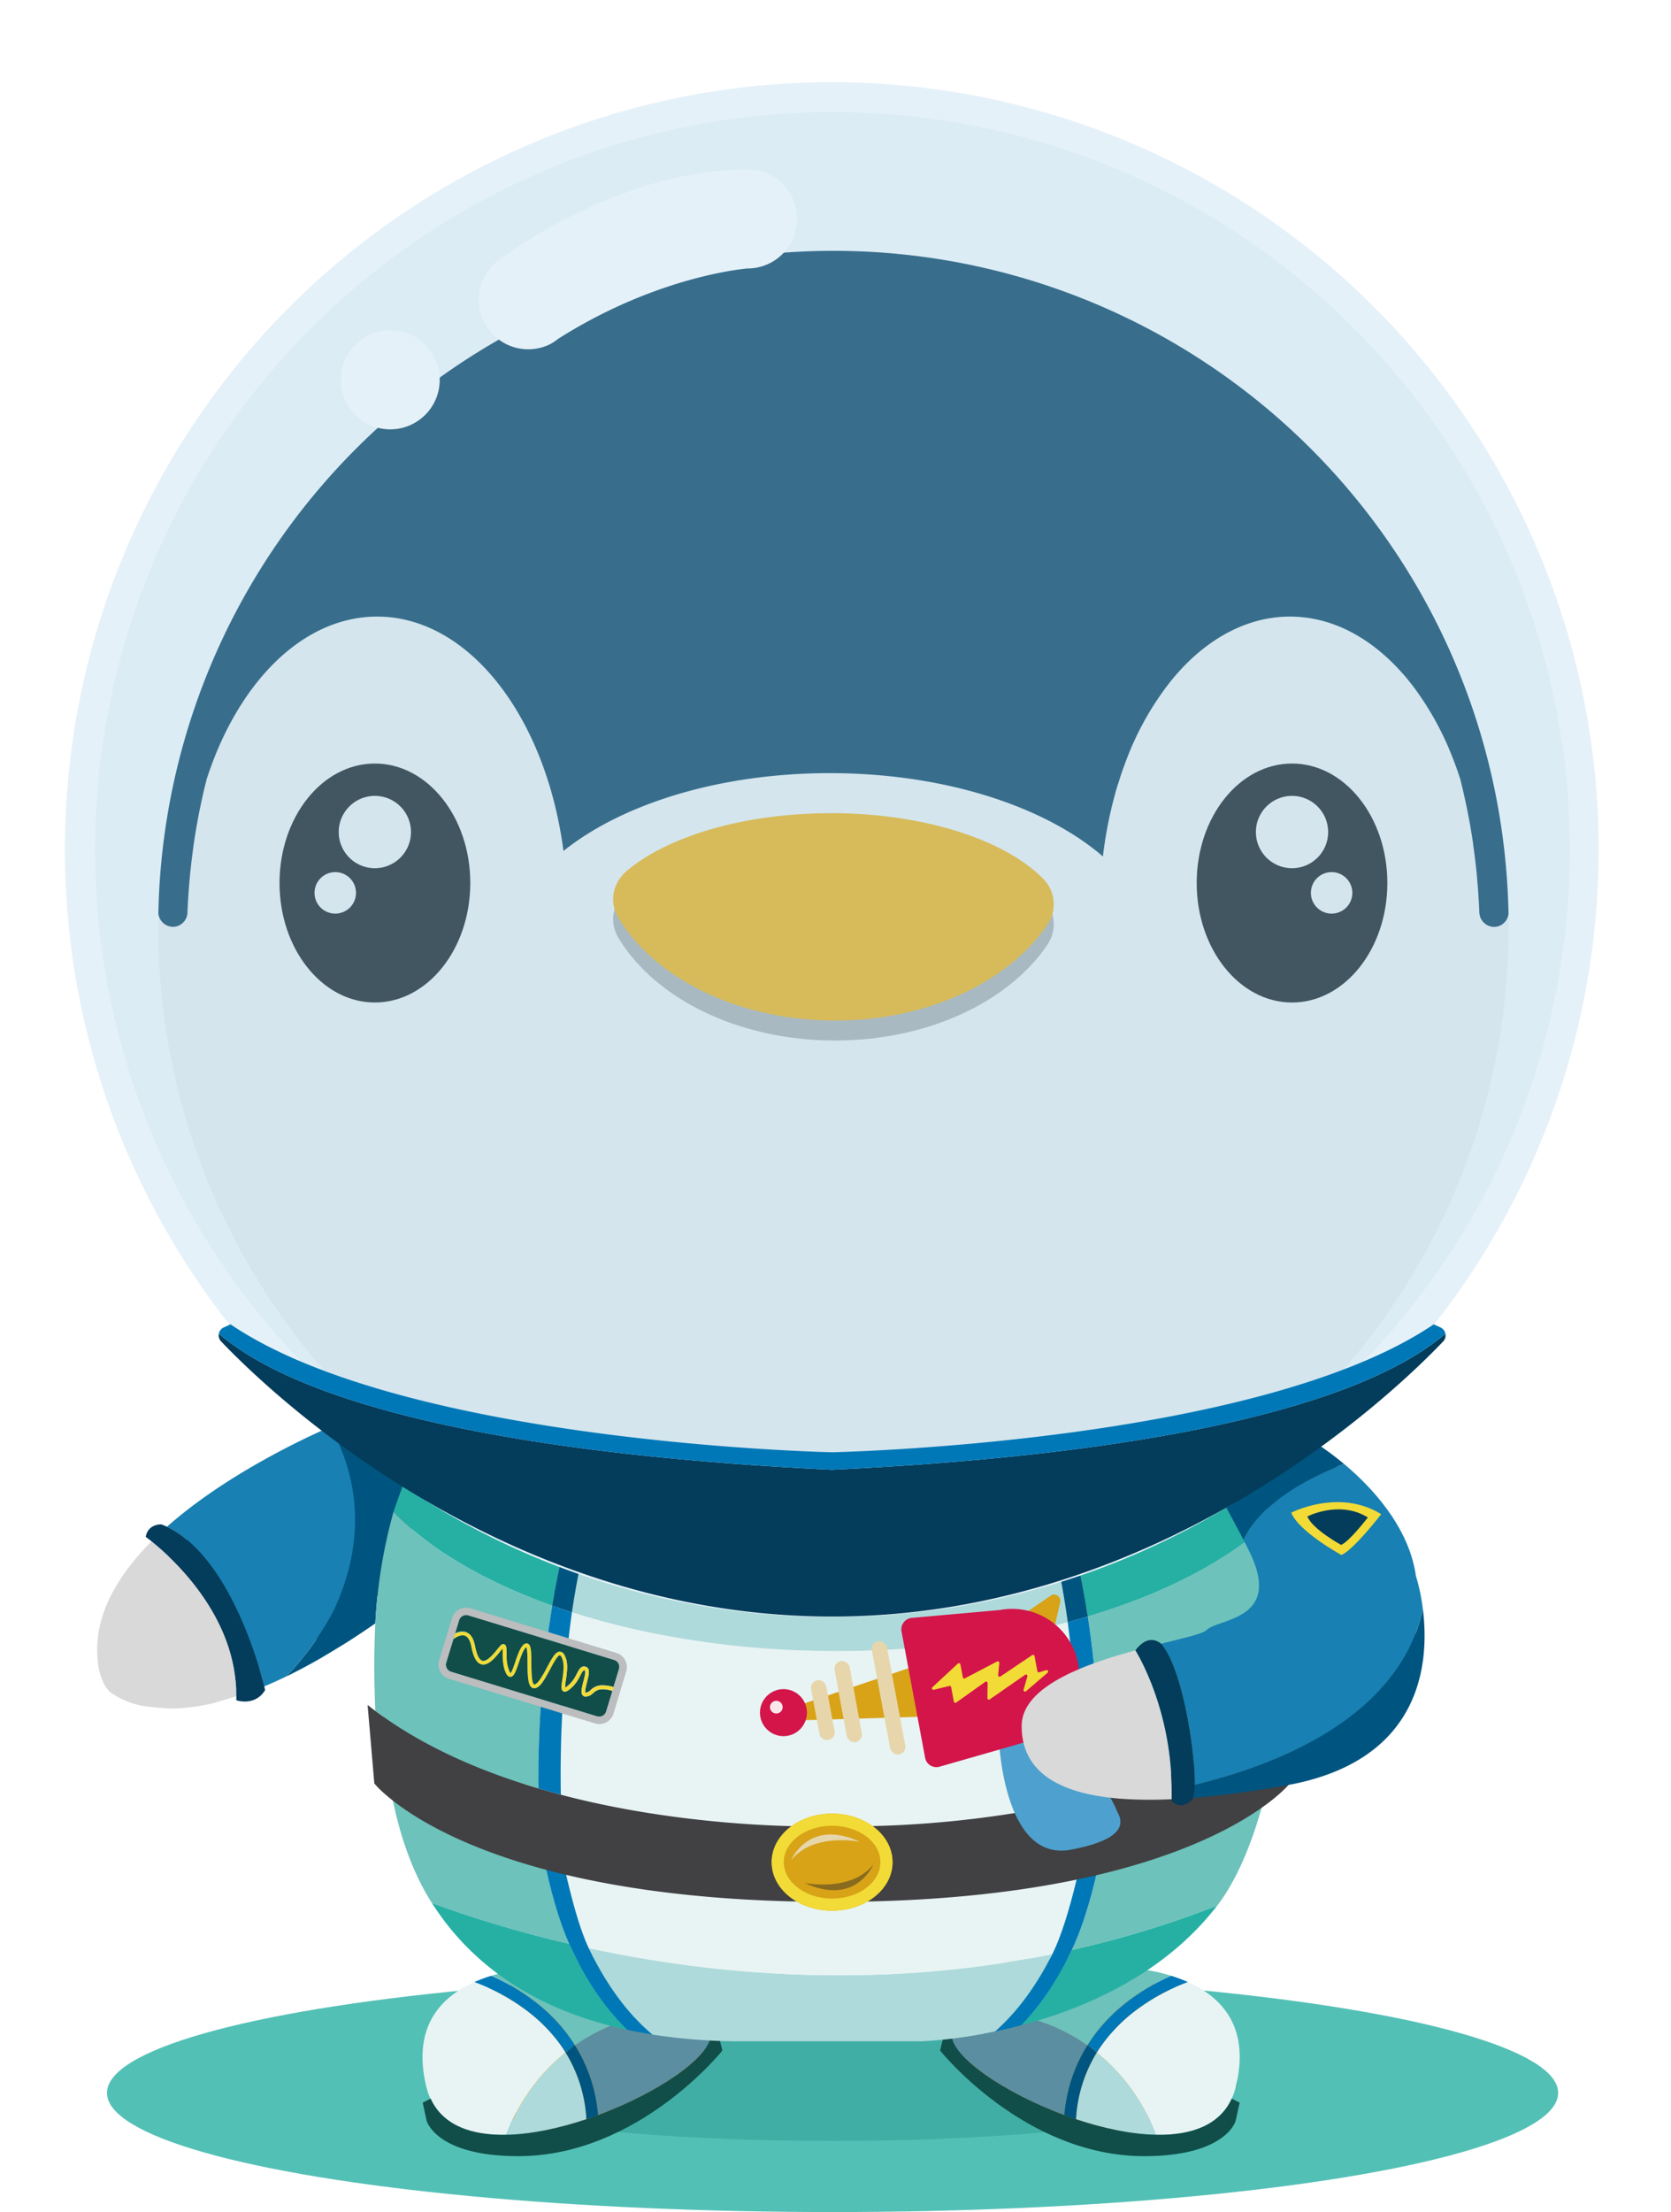 <svg xmlns="http://www.w3.org/2000/svg" viewBox="0 0 696.44 921.27"><g style="isolation:isolate"><g id="Layer_2" data-name="Layer 2"><g id="Layer_1-2" data-name="Layer 1"><g id="pin-store-base"><ellipse cx="347" cy="871.65" rx="302.41" ry="49.62" fill="#29b0a4" opacity="0.8"/><ellipse cx="347" cy="867.22" rx="168.86" ry="24.44" fill="#259389" opacity="0.4" style="mix-blend-mode:multiply"/><rect id="Cuerpo" width="696.44" height="921.2" fill="none"/></g><g id="pin-store-f"><path d="M283.43,868.46a69.49,69.49,0,0,1-25.37,14.91c-24.45,8.35-48.51,3.25-55.11-11.3-10.56.5-18.93-2.57-21.73-9a11.18,11.18,0,0,1-.69-2.12c5.78,4.9,16.78,6,29,3.1-1.32,3.56-1.45,6.93-.17,9.85,4.88,11.15,28.39,11.62,52.51,1.06a95.69,95.69,0,0,0,17.23-9.69c-14.11-9.55-35.7-17.59-60.54-21.55a193.61,193.61,0,0,0-29.44-2.48,64.21,64.21,0,0,1,19.53-12.95c13.24-5.8,26.46-7,35.16-4.07l2-.49,1-.22c.33-.08.67-.14,1-.21,14.73-3.05,28.5-1.23,37.38,4.51a23.82,23.82,0,0,1,4.36,3.54c.21.21.41.42.6.64l0,0c.2.22.39.45.58.67a20.22,20.22,0,0,1,1.29,1.75l.36.54c0,.08.09.16.14.24s.21.36.31.55a4.23,4.23,0,0,1,.22.42,6.19,6.19,0,0,1,.32.63l.06.13c.1.21.2.42.29.64a3.66,3.66,0,0,1,.18.46c.12.27.22.56.32.84s.17.51.24.77.2.7.28,1c0,.07,0,.14,0,.21.07.31.13.62.19.93l0,.12c1.45,8.73-3,18.32-11.6,26.45" fill="#e47b0a"/><path d="M295,848.91c-3,5.46-8.55,11.2-15.85,16.4-14.11-9.55-35.7-17.59-60.54-21.55a193.61,193.61,0,0,0-29.44-2.48,64.21,64.21,0,0,1,19.53-12.95c13.24-5.8,26.46-7,35.16-4.07l2-.49,1-.22c.33-.08.67-.14,1-.21a11.6,11.6,0,0,1,1.09,1.95,12.42,12.42,0,0,1,.77,7.12c13.58-5,26.51-6.54,35.52-4.56a25,25,0,0,1,4.36,3.54c.21.21.41.42.6.64l0,0c.2.22.39.45.58.67a20.22,20.22,0,0,1,1.29,1.75l.36.54a1.49,1.49,0,0,0,.14.24c.11.18.21.36.31.55a4.23,4.23,0,0,1,.22.42,6.19,6.19,0,0,1,.32.63l.06.13c.1.21.2.42.29.64s.12.3.18.46.22.56.32.84.17.51.24.77a20.42,20.42,0,0,1,.48,9.21" fill="#e47b0a"/><path d="M279.13,865.31A95.69,95.69,0,0,1,261.9,875c-24.12,10.56-47.63,10.09-52.51-1.06-1.28-2.92-1.15-6.29.17-9.85-12.25,2.94-23.25,1.8-29-3.1h0c-.05-.21-.09-.42-.12-.64l-.09-.65c0-.16,0-.31,0-.46-.38-5.59,2.92-12,8.87-18a193.61,193.61,0,0,1,29.44,2.48c24.84,4,46.43,12,60.54,21.55" fill="#fbbd2b"/><path d="M411.29,868.46a69.46,69.46,0,0,0,25.38,14.91c24.45,8.35,48.5,3.25,55.11-11.3,10.56.5,18.93-2.57,21.73-9a11.15,11.15,0,0,0,.68-2.12c-5.77,4.9-16.77,6-29,3.1,1.32,3.56,1.45,6.93.17,9.85-4.88,11.15-28.39,11.62-52.51,1.06a95.69,95.69,0,0,1-17.23-9.69c14.12-9.55,35.7-17.59,60.54-21.55a193.85,193.85,0,0,1,29.45-2.48A64.39,64.39,0,0,0,486,828.33c-13.23-5.8-26.46-7-35.16-4.07l-2-.49-1-.22-1-.21c-14.73-3.05-28.5-1.23-37.39,4.51a24.09,24.09,0,0,0-4.35,3.54c-.21.21-.41.42-.61.64l0,0-.57.67a16.77,16.77,0,0,0-1.29,1.75,5.07,5.07,0,0,0-.36.54l-.14.24a6.05,6.05,0,0,0-.32.55c-.08.14-.15.28-.22.42a6.14,6.14,0,0,0-.31.63.54.54,0,0,0-.07.13c-.1.21-.19.42-.28.64s-.13.3-.19.46-.22.56-.31.84-.18.51-.25.77-.19.7-.27,1c0,.07,0,.14-.05.21q-.11.46-.18.93l0,.12c-1.45,8.73,3,18.32,11.59,26.45" fill="#e47b0a"/><path d="M399.74,848.91c3,5.46,8.55,11.2,15.85,16.4,14.12-9.55,35.7-17.59,60.54-21.55a193.85,193.85,0,0,1,29.45-2.48A64.39,64.39,0,0,0,486,828.33c-13.23-5.8-26.46-7-35.16-4.07l-2-.49-1-.22-1-.21a11,11,0,0,0-1.1,1.95,12.5,12.5,0,0,0-.77,7.12c-13.57-5-26.51-6.54-35.52-4.56a24.89,24.89,0,0,0-4.35,3.54c-.21.21-.41.42-.61.64l0,0-.57.67a16.77,16.77,0,0,0-1.29,1.75,5.07,5.07,0,0,0-.36.54l-.14.24a6.05,6.05,0,0,0-.32.55c-.08.14-.15.28-.22.42a6.14,6.14,0,0,0-.31.63.54.54,0,0,0-.07.13c-.1.21-.19.42-.28.64s-.13.3-.19.46-.22.56-.31.84-.18.51-.25.77a20.56,20.56,0,0,0-.48,9.21" fill="#e47b0a"/><path d="M415.59,865.31A95.69,95.69,0,0,0,432.82,875c24.12,10.56,47.63,10.09,52.51-1.06,1.28-2.92,1.15-6.29-.17-9.85,12.26,2.94,23.26,1.8,29-3.1h0c0-.21.09-.42.12-.64s.07-.44.09-.65,0-.31.05-.46c.38-5.59-2.93-12-8.87-18a193.85,193.85,0,0,0-29.45,2.48c-24.84,4-46.42,12-60.54,21.55" fill="#fbbd2b"/><rect id="Cuerpo-2" data-name="Cuerpo" width="696.44" height="921.2" fill="none"/></g><g id="pin-store-b"><path d="M195.9,599.26h0c10.81,15.12-14.31,50.26-55.79,78.15S56.63,715.33,46.7,699.6h0c-9.74-15.44,15.26-50,56.19-77.54s82.39-37.66,93-22.8" fill="#053d5e"/><path d="M511.51,609a19.17,19.17,0,0,0-29-6.1,224.78,224.78,0,0,1-274,5.5c-.36-.27-.73-.52-1.1-.75l-.32-.2-.83-.49-.34-.17c-.33-.18-.67-.34-1-.5l-.14-.06c-.41-.18-.82-.35-1.24-.5l-.08,0c-.39-.14-.78-.26-1.17-.37l-.18,0c-.4-.11-.8-.21-1.2-.29h0a20.31,20.31,0,0,0-2.67-.34,19.16,19.16,0,0,0-18.54,11.05,182.84,182.84,0,0,0-13.52,41.46c-.28,1.37-.53,2.75-.77,4.13,0,.2-.07.4-.11.6-.22,1.26-.42,2.52-.61,3.79l-.15,1q-.26,1.75-.48,3.51c0,.47-.11,1-.17,1.42-.12,1.07-.24,2.15-.35,3.23-.06.6-.11,1.21-.17,1.81-.09,1-.17,1.95-.25,2.93,0,.76-.1,1.52-.14,2.27s-.11,1.71-.15,2.57-.08,1.94-.11,2.92c0,.66-.05,1.33-.07,2,0,1.66,0,3.33,0,5a184.08,184.08,0,0,0,26.94,95.39A123.57,123.57,0,0,0,295,848.65h104.2a123.79,123.79,0,0,0,105.67-59A184.9,184.9,0,0,0,511.51,609Z" fill="#f5f5f5"/><path d="M194.68,597.81a13.79,13.79,0,0,0-1.12-1l0,0a12.61,12.61,0,0,0-1.24-.89l-.35-.23c-.44-.27-.89-.53-1.37-.77a.75.75,0,0,1-.13-.06c-.46-.22-.94-.42-1.43-.6-.15-.07-.31-.12-.47-.18-.5-.18-1-.34-1.53-.49l-.35-.09c-.49-.13-1-.25-1.51-.35l-.64-.12c-.52-.09-1-.17-1.58-.24l-.71-.08c-.48,0-1-.1-1.48-.13l-.85,0-1.48,0h-1.23l-1.34,0-1.1.06-1.27.09-1.87.18-1.11.13-1.37.19-1,.15c-.85.14-1.7.29-2.57.46l-.85.16-1.65.35-.64.14c-1.08.25-2.17.51-3.27.8l-.59.16-1.92.52a2.8,2.8,0,0,1-.31.09c-1.27.37-2.56.77-3.87,1.19l-.41.13-2.12.71-.06,0c-1.42.49-2.86,1-4.31,1.56l-.35.13c-.74.28-1.49.57-2.23.87h0a281.36,281.36,0,0,0,377.37,28.51,184,184,0,0,0-8.84-20,18.84,18.84,0,0,0-4.54-5.74h0c-.41-.35-.84-.68-1.28-1l-.06,0a18.8,18.8,0,0,0-2.73-1.61l-.1,0a19.59,19.59,0,0,0-2.93-1.11l-.11,0c-.5-.14-1-.27-1.5-.37h-.1c-.49-.1-1-.17-1.49-.23h-.08c-.5-.06-1-.09-1.5-.11h-.22a20.12,20.12,0,0,0-3,.17l-.27,0c-.49.08-1,.17-1.46.28l-.13,0c-.45.11-.89.24-1.33.38l-.27.08c-.46.16-.92.33-1.38.52l-.25.12c-.42.18-.83.38-1.23.59l-.19.1c-.44.24-.87.5-1.3.78l-.29.19c-.43.29-.85.6-1.27.93a225.24,225.24,0,0,1-34.81,23q-8.22,4.4-16.84,8.12c-1.44.61-2.88,1.22-4.33,1.81a224.12,224.12,0,0,1-84.61,16.47h0a223.75,223.75,0,0,1-75.67-13.06q-4.17-1.49-8.27-3.14a224.75,224.75,0,0,1-49.52-27.7c-.36-.27-.73-.52-1.1-.75l-.32-.2-.11-.06-.73-.43-.33-.17c-.33-.18-.67-.34-1-.5l-.14-.06c-.41-.18-.82-.35-1.24-.5l-.08,0c-.39-.14-.78-.26-1.17-.37l-.18,0c-.32-.09-.64-.16-1-.23l-.24-.06h0a19.62,19.62,0,0,0-2.14-.29l-.53-.05h0a13.34,13.34,0,0,0-2.22-5.42h0a11.94,11.94,0,0,0-1-1.17Z" fill="#646464" opacity="0.2" style="mix-blend-mode:multiply"/><rect id="Cuerpo-3" data-name="Cuerpo" width="696.44" height="921.2" fill="none"/></g><g id="pin-store-a"><path d="M511.37,592.42s68.47,6,78.29,75c8.35,58.62-75.74,83.48-116,78.33s-72.95-38.85,16.39-58S486.46,617.33,511.37,592.42Z" fill="#053d5e"/><path d="M518.44,630.55a285.44,285.44,0,0,0,28.69-25.23,95.46,95.46,0,0,0-34-12.68h0c-.73-.11-1.24-.17-1.5-.2h-.21c-.4.4-.77.81-1.11,1.22l0,0a14.14,14.14,0,0,0-.9,1.22.21.21,0,0,0,0,.06,14.34,14.34,0,0,0-.73,1.24.43.43,0,0,1,0,.07c-.21.42-.4.85-.57,1.28l0,.06c-.16.44-.31.88-.43,1.32V599c-.12.45-.22.9-.3,1.36v0c-.07.47-.13.94-.16,1.42h0c0,.49,0,1,0,1.47h0C507.12,611.42,512.79,620.87,518.44,630.55Z" fill="#646464" opacity="0.2" style="mix-blend-mode:multiply"/><rect id="Cuerpo-4" data-name="Cuerpo" width="696.44" height="921.2" fill="none"/></g><rect id="Cuerpo-5" data-name="Cuerpo" width="696.44" height="921.2" fill="none"/></g><g id="Layer_2-2" data-name="Layer 2"><g id="ast_p"><path d="M284,822.54c-4.49-3.76-10.65-6.2-19.42-6.71-7.3-.42-16.42.49-27.91,3.07a105.64,105.64,0,0,0-27.09,2.64c-1.6.39-3.22.84-4.83,1.34a88.63,88.63,0,0,1,17.56,10.26,71.49,71.49,0,0,1,16,16.56c.43.63.86,1.28,1.28,1.94.4-.36.8-.72,1.16-1.07-.36.35-.76.71-1.16,1.07,0,.07.09.13.13.21a75.93,75.93,0,0,1,8.21-5,86.56,86.56,0,0,1,26.37-8.76c8.89-1.5,15-1.64,19.13-.87C291.29,831.38,288.46,826.3,284,822.54Z" fill="#6dc2bb"/><path d="M235.7,854.8c-.44.36-.87.73-1.27,1.09.43-.36.84-.72,1.28-1.08Z" fill="#e8f4f4"/><path d="M233.37,851.32a67.12,67.12,0,0,0-14-14.09,85,85,0,0,0-21.65-11.75c-14.45,6.45-26,19.09-20,43.75a27,27,0,0,0,1.68,4.82c5.15,11.25,17.15,15.37,31.6,15.07a79.28,79.28,0,0,1,23.33-33.23c.4-.36.83-.73,1.27-1.09C235,853.62,234.19,852.45,233.37,851.32Z" fill="#e8f4f4"/><path d="M296.05,846c-.31-1.22-.64-2.42-1-3.6-.51-1.8-1.06-3.54-1.67-5.23-4.1-.77-10.24-.63-19.13.87a86.56,86.56,0,0,0-26.37,8.76,75.93,75.93,0,0,0-8.21,5,64.15,64.15,0,0,1,9.6,29.07q2.43-.9,4.8-1.86C278.27,869.24,298.23,854.57,296.05,846Z" fill="#5b8ea1"/><path d="M235.71,854.81c-.44.36-.85.72-1.28,1.08-.25.23-.49.45-.71.68.22-.23.46-.45.71-.68a79.28,79.28,0,0,0-23.33,33.23c10.39-.21,22-2.71,33.31-6.48A59.22,59.22,0,0,0,235.71,854.81Z" fill="#aedadb"/><path d="M298.38,843.29l-3.31-.86c.34,1.18.67,2.38,1,3.6,2.18,8.54-17.78,23.21-42,33q-2.37,1-4.8,1.86c-1.61.6-3.25,1.17-4.88,1.72-11.27,3.77-22.92,6.27-33.31,6.48-14.45.3-26.45-3.82-31.6-15.07-2.12,1.07-3.3,1.69-3.3,1.69l1.62,7.55S181.72,898,216,898c50,0,85.08-44,85.08-44Z" fill="#114e49"/><path d="M238.28,849.7a71.49,71.49,0,0,0-16-16.56,88.63,88.63,0,0,0-17.56-10.26,63.44,63.44,0,0,0-7,2.6,85,85,0,0,1,21.65,11.75,67.12,67.12,0,0,1,14,14.09c.82,1.13,1.6,2.3,2.33,3.48,1.27-1.06,2.65-2.11,3.86-3.16C239.14,851,238.71,850.33,238.28,849.7Z" fill="#0078b7"/><path d="M239.69,851.85c0-.08-.09-.14-.13-.21-1.21,1.05-2.59,2.1-3.86,3.16h0a59.22,59.22,0,0,1,8.7,27.83c1.63-.55,3.27-1.12,4.88-1.72A64.15,64.15,0,0,0,239.69,851.85Z" fill="#005580"/><path d="M408.87,822.54c4.5-3.76,10.65-6.2,19.42-6.71,7.31-.42,16.42.49,27.91,3.07a105.64,105.64,0,0,1,27.09,2.64q2.41.59,4.84,1.34a88.67,88.67,0,0,0-17.57,10.26,71.69,71.69,0,0,0-16,16.56c-.43.63-.86,1.28-1.27,1.94-.41-.36-.81-.72-1.16-1.07.35.35.75.71,1.16,1.07l-.14.21a75.93,75.93,0,0,0-8.21-5,86.56,86.56,0,0,0-26.37-8.76c-8.88-1.5-15-1.64-19.13-.87C401.57,831.38,404.39,826.3,408.87,822.54Z" fill="#6dc2bb"/><path d="M457.15,854.8c.44.36.87.73,1.27,1.09-.43-.36-.84-.72-1.28-1.08Z" fill="#e8f4f4"/><path d="M459.49,851.32a67.12,67.12,0,0,1,13.95-14.09,84.77,84.77,0,0,1,21.64-11.75c14.46,6.45,26,19.09,19.95,43.75a27,27,0,0,1-1.68,4.82c-5.14,11.25-17.15,15.37-31.6,15.07a79.18,79.18,0,0,0-23.33-33.23c-.4-.36-.83-.73-1.27-1.09C457.88,853.62,458.66,852.45,459.49,851.32Z" fill="#e8f4f4"/><path d="M396.8,846c.32-1.22.64-2.42,1-3.6.52-1.8,1.06-3.54,1.67-5.23,4.1-.77,10.25-.63,19.13.87A86.56,86.56,0,0,1,445,846.83a75.93,75.93,0,0,1,8.21,5,64.15,64.15,0,0,0-9.6,29.07q-2.42-.9-4.8-1.86C414.58,869.24,394.62,854.57,396.8,846Z" fill="#5b8ea1"/><path d="M457.14,854.81c.44.36.85.72,1.28,1.08.25.23.49.45.72.68-.23-.23-.47-.45-.72-.68a79.18,79.18,0,0,1,23.33,33.23c-10.39-.21-22-2.71-33.3-6.48A59.21,59.21,0,0,1,457.14,854.81Z" fill="#aedadb"/><path d="M394.47,843.29l3.31-.86c-.34,1.18-.66,2.38-1,3.6-2.18,8.54,17.78,23.21,42,33q2.39,1,4.8,1.86t4.89,1.72c11.26,3.77,22.91,6.27,33.3,6.48,14.45.3,26.46-3.82,31.6-15.07,2.13,1.07,3.3,1.69,3.3,1.69L515,883.29S511.14,898,476.89,898c-50,0-85.09-44-85.09-44Z" fill="#114e49"/><path d="M454.57,849.7a71.69,71.69,0,0,1,16-16.56,88.67,88.67,0,0,1,17.57-10.26,63.28,63.28,0,0,1,6.95,2.6,84.77,84.77,0,0,0-21.64,11.75,67.12,67.12,0,0,0-13.95,14.09c-.83,1.13-1.61,2.3-2.34,3.48-1.27-1.06-2.65-2.11-3.85-3.16C453.71,851,454.14,850.33,454.57,849.7Z" fill="#0078b7"/><path d="M453.16,851.85l.14-.21c1.2,1.05,2.58,2.1,3.85,3.16h0a59.21,59.21,0,0,0-8.69,27.83q-2.46-.82-4.89-1.72A64.15,64.15,0,0,1,453.16,851.85Z" fill="#005580"/><path d="M438.56,813.87c-74.15,15.11-142.47,8.41-193.19-2.51,8.88,18.62,19,29.7,26.52,36a241.3,241.3,0,0,0,37.83,2.8h74.5A190.29,190.29,0,0,0,414.79,846C421.78,839.88,430.58,829.8,438.56,813.87Z" fill="#aedadb"/><path d="M438.56,813.87c7.17-14.31,13.69-44.34,17.64-69.53-58.1,18.78-142.59,33.37-226.78,2.87,3.75,22.35,9.54,50.71,16,64.15C296.09,822.28,364.41,829,438.56,813.87Z" fill="#e8f4f4"/><path d="M237.27,809.55a488.29,488.29,0,0,1-57.26-17c14.21,22.37,38.85,43.68,81.56,52.85C251.09,835.44,243.2,822.65,237.27,809.55Z" fill="#26b0a4"/><path d="M221.56,744.23a294.11,294.11,0,0,1-61.61-33s-1.51,47.4,20.06,81.36a488.29,488.29,0,0,0,57.26,17C228,789.13,223.57,756.91,221.56,744.23Z" fill="#6dc2bb"/><path d="M425.55,843.49c26.38-6.94,59.65-21.1,81.78-49.89a415.8,415.8,0,0,1-60.65,18.53C441.29,823.49,434.39,834.49,425.55,843.49Z" fill="#26b0a4"/><path d="M464,741.76c-1.88,12.75-6.58,47.79-17.29,70.37a415.8,415.8,0,0,0,60.65-18.53c13.45-17.5,23.78-51.41,24.95-81.38C532.28,712.22,505.21,727.62,464,741.76Z" fill="#6dc2bb"/><path d="M245.37,811.36c-6.41-13.44-12.2-41.8-16-64.15q-3.93-1.43-7.86-3c2,12.68,6.48,44.9,15.71,65.32,5.93,13.1,13.82,25.89,24.3,35.89q5,1.06,10.32,1.91C264.34,841.06,254.25,830,245.37,811.36Z" fill="#0078b7"/><path d="M464,741.76c-2.53.86-5.13,1.73-7.77,2.58-3.95,25.19-10.47,55.22-17.64,69.53-8,15.93-16.78,26-23.77,32.17,3.41-.72,7-1.56,10.76-2.55,8.84-9,15.74-20,21.13-31.36C457.39,789.55,462.09,754.51,464,741.76Z" fill="#0078b7"/><rect id="Pies2" y="707.05" width="696.44" height="214.16" fill="none"/></g><g id="ast_b"><path d="M143.62,684.6q-4.68,2.89-9.71,5.86Q138.62,687.76,143.62,684.6Z" fill="#2a8b3a"/><path d="M179.27,592.4h16c-6.72-3.12-17.32-4.37-33.09-2.89-5.95.55-12.64,1.5-20.14,2.89,0,0-1.64.65-4.48,1.89,6.73,11.35,18.88,39.68,1.45,76.64a122.68,122.68,0,0,1-19.68,27.28c4.61-2.23,9.46-4.8,14.57-7.75q5-3,9.71-5.86,6.18-3.89,12.82-8.49A214,214,0,0,1,164,629.63,323.88,323.88,0,0,1,179.27,592.4Z" fill="#005580"/><path d="M348.72,687.64c34.81,0,67.59-4.35,96.3-12-4-29.1-11.53-59.81-25.62-83.23h-156c-13.42,22.31-20.93,51.26-25,79.11C270.23,681.71,308.08,687.64,348.72,687.64Z" fill="#aedadb"/><path d="M164,629.63a126.12,126.12,0,0,0,21.73,17.66c12.55,8.22,27.54,15.45,44.41,21.45,5.94-35.56,15.45-60.41,23.44-76.34H179.27A323.88,323.88,0,0,0,164,629.63Z" fill="#26b0a4"/><path d="M530.52,632.51c-9-24.38-20.41-40.11-20.41-40.11h-80.9c8.33,16.6,18.31,42.88,24.18,80.86C486.05,663.54,512.86,649.41,530.52,632.51Z" fill="#26b0a4"/><path d="M159.93,746.9l.88.59c-.33-.28-.64-.55-.92-.81C159.9,746.75,159.92,746.83,159.93,746.9Z" fill="#e8f4f4"/><path d="M458.39,747.85c27.72-7.15,56-18.23,78.92-35.39a236.22,236.22,0,0,0-6.79-80c-17.66,16.9-44.47,31-77.13,40.75A460.63,460.63,0,0,1,458.39,747.85Z" fill="#6dc2bb"/><path d="M230.15,668.74c-16.87-6-31.86-13.23-44.41-21.45A126.12,126.12,0,0,1,164,629.63a214,214,0,0,0-7.57,46.48c-.54,10.27-.58,23.52,0,36.43,19.9,14.88,43.87,25.19,68,32.32A450.72,450.72,0,0,1,230.15,668.74Z" fill="#6dc2bb"/><path d="M445,675.63c-28.71,7.66-61.49,12-96.3,12-40.64,0-78.49-5.93-110.35-16.13a487.33,487.33,0,0,0-4.63,76c57.56,15.13,113.07,13.15,113.07,13.15A443.92,443.92,0,0,0,449,750.13,495.86,495.86,0,0,0,445,675.63Z" fill="#e8f4f4"/><path d="M238.37,671.51c4.11-27.85,11.62-56.8,25-79.11h-9.82c-8,15.93-17.5,40.78-23.44,76.34C232.84,669.69,235.59,670.62,238.37,671.51Z" fill="#005580"/><path d="M238.37,671.51c-2.78-.89-5.53-1.82-8.22-2.77a450.72,450.72,0,0,0-5.75,76.12c3.11.92,6.23,1.79,9.34,2.6A487.33,487.33,0,0,1,238.37,671.51Z" fill="#0078b7"/><path d="M453.39,673.26c-5.87-38-15.85-64.26-24.18-80.86H419.4c14.09,23.42,21.65,54.13,25.62,83.23C447.85,674.88,450.64,674.08,453.39,673.26Z" fill="#005580"/><path d="M453.39,673.26c-2.75.82-5.54,1.62-8.37,2.37a495.86,495.86,0,0,1,4,74.5c3.11-.71,6.24-1.47,9.37-2.28A460.63,460.63,0,0,0,453.39,673.26Z" fill="#0078b7"/><path d="M63.2,641.91c-14,14.05-23.86,30.41-22.58,48.17,0,0,.1,9.51,5.16,14.57a35,35,0,0,0,13.79,5.86s10,1.32,14,1a84.35,84.35,0,0,0,15.69-2.25l9.28-2.83C98.86,673,71.65,648.66,63.2,641.91Z" fill="#d9d9d9"/><path d="M137.57,594.29c-11.68,5.1-43.84,20.22-68,41.58,26,12.58,38.34,57.8,40.51,66.49,3-1.23,6-2.6,9.22-4.15A122.68,122.68,0,0,0,139,670.93C156.45,634,144.3,605.64,137.57,594.29Z" fill="#1880b2"/><path d="M537.31,712.46c-22.91,17.16-51.2,28.24-78.92,35.39-3.13.81-6.26,1.57-9.37,2.28a443.92,443.92,0,0,1-102.21,10.48s-55.51,2-113.07-13.15c-3.11-.81-6.23-1.68-9.34-2.6-24.12-7.13-48.09-17.44-68-32.32-1.08-.81-2.14-1.63-3.19-2.46l2.8,32.68a35.67,35.67,0,0,0,3.87,3.92c.28.26.59.53.92.81,14.21,12.34,63.13,44.61,186,44.61,151.91,0,190.79-49.34,190.79-49.34l2.8-32.68C539.38,710.89,538.35,711.68,537.31,712.46Z" fill="#414042"/><path d="M69.61,635.87c-.79-.38-1.58-.73-2.39-1,0,0-5.51-.32-6.5,5.2,0,0,.92.65,2.48,1.89,8.45,6.75,35.66,31.08,35.3,64.55,0,.53,0,1.07,0,1.61,0,0,7.75,2.75,12-4.25,0,0-.12-.52-.35-1.46C108,693.67,95.58,648.45,69.61,635.87Z" fill="#043c5b"/><ellipse cx="346.8" cy="775.55" rx="25.19" ry="20.23" fill="#d8a317"/><ellipse cx="346.8" cy="775.55" rx="20.14" ry="15.17" fill="none"/><path d="M346.8,755.32c-13.91,0-25.19,9-25.19,20.23s11.28,20.22,25.19,20.22,25.2-9,25.2-20.22S360.72,755.32,346.8,755.32Zm0,35.4c-11.1,0-20.13-6.81-20.13-15.17s9-15.17,20.13-15.17,20.14,6.8,20.14,15.17S357.91,790.72,346.8,790.72Z" fill="#f2db36"/><path d="M335.34,784.21s19.32,4,28.62-7.67C364,776.54,356.76,794.13,335.34,784.21Z" fill="#886b1f"/><path d="M358.36,767.06s-19.32-4-28.62,7.67C329.74,774.73,336.94,757.14,358.36,767.06Z" fill="#e7d6ab"/><path d="M194.19,679.72c1.91.63,3.18,2.58,3.8,5.78,0,.14.06.27.08.4.9,4.34,2.12,5.55,3,5.75,1.47.37,3.41-1.53,5-3.32.44-.52.85-1,1.21-1.47.48-.59.89-1.1,1.24-1.46s.88-.92,1.63-.63c.9.35.92,1.54,1,3.71,0,.44,0,.91,0,1.4a15.32,15.32,0,0,0,1.27,6.36,2.22,2.22,0,0,0,.37.54c.57-.45,1.44-3,2-4.74.11-.32.21-.63.32-.94,1-2.89,2.07-5.68,3.62-6.5a1.38,1.38,0,0,1,1.4,0c1.21.72,1.28,3.26,1.33,8V693c0,3.22.11,7.74,1.1,8.5a.34.34,0,0,0,.31,0c1.48-.39,3.32-3.76,4.85-6.63l.21-.41c2.19-4.13,3.62-6.67,5.42-6.67a2.42,2.42,0,0,1,2,1.58c1.24,2.31,1.13,5.37.8,8.09-.09.82-.21,1.6-.32,2.32a16.39,16.39,0,0,0-.32,3.09,5.25,5.25,0,0,0,.81-.53,12.89,12.89,0,0,0,3.31-3.82c.34-.58.63-1.14.89-1.66.87-1.69,1.69-3.29,3.62-2.7s1.33,3.12.62,5.93c0,.18-.09.36-.14.55-.35,1.37-1,3.92-.62,4.33h.14a3.5,3.5,0,0,0,2-1.09,6.72,6.72,0,0,1,4.57-2,16.45,16.45,0,0,1,5,.73l2.29-7.51a3.09,3.09,0,0,0-2.05-3.85l-60.82-18.57a3.08,3.08,0,0,0-3.85,2.05l-1.69,5.54a6.08,6.08,0,0,1,4.45-.69Z" fill="#114e49"/><path d="M247.2,705.14a4.8,4.8,0,0,1-2.92,1.46,1.65,1.65,0,0,1-1.44-.55c-.88-1-.33-3.21.31-5.72,0-.17.1-.38.16-.61.36-1.45.9-3.86.41-4s-.85.09-1.79,1.93c-.22.44-.47.92-.75,1.42a14.79,14.79,0,0,1-3.88,4.58c-.83.64-1.79,1.23-2.6.76-1-.59-.77-2.17-.37-4.77.12-.79.25-1.65.35-2.55.28-2.42.33-5-.66-6.91-.3-.56-.55-.75-.69-.76-1,0-2.82,3.53-4.05,5.85l-.08.15c-1.94,3.66-3.78,7.09-6,7.66a1.91,1.91,0,0,1-1.06,0,1.79,1.79,0,0,1-.58-.3c-1.52-1.16-1.66-4.76-1.71-10.12v-.08c0-2.34,0-5.76-.51-6.56-1,.68-2,3.2-2.81,5.55-.12.33-.23.66-.34,1-1.27,3.74-2,5.7-3.39,5.82-1.05.08-1.64-1-1.83-1.39-1.22-2.29-1.41-5.21-1.47-7.57,0-.31,0-.61,0-.89,0-.64,0-1.38-.08-1.89-.28.31-.62.74-1,1.21q-.37.48-.81,1c-1.9,2.28-4.45,4.95-6.94,4.33-2-.48-3.35-2.9-4.21-7.36,0-.14-.06-.27-.09-.41-.52-2.36-1.41-3.77-2.67-4.19-1.55-.51-3.52.52-4.74,1.39l-3,9.81a3.08,3.08,0,0,0,2,3.85l60.83,18.58a3.09,3.09,0,0,0,3.85-2.05l2.62-8.57C250,702.72,248.53,704,247.2,705.14Z" fill="#114e49"/><path d="M193.71,681.19c1.26.42,2.15,1.83,2.67,4.19,0,.14.07.27.09.41.86,4.46,2.25,6.88,4.21,7.36,2.49.62,5-2,6.94-4.33q.44-.51.81-1c.39-.47.73-.9,1-1.21.05.51.07,1.25.08,1.89,0,.28,0,.58,0,.89.06,2.36.25,5.28,1.47,7.57.19.36.78,1.47,1.83,1.39,1.39-.12,2.12-2.08,3.39-5.82.11-.33.22-.66.34-1,.81-2.35,1.77-4.87,2.81-5.55.46.8.49,4.22.51,6.56v.08c.05,5.36.19,9,1.71,10.12a1.79,1.79,0,0,0,.58.3,1.91,1.91,0,0,0,1.06,0c2.18-.57,4-4,6-7.66l.08-.15c1.23-2.32,3.09-5.84,4.05-5.85.14,0,.39.2.69.76,1,1.87.94,4.49.66,6.91-.1.9-.23,1.76-.35,2.55-.4,2.6-.64,4.18.37,4.77.81.47,1.77-.12,2.6-.76a14.79,14.79,0,0,0,3.88-4.58c.28-.5.53-1,.75-1.42.94-1.84,1.19-2.11,1.79-1.93s-.05,2.56-.41,4c-.06.23-.11.44-.16.61-.64,2.51-1.19,4.67-.31,5.72a1.65,1.65,0,0,0,1.44.55,4.8,4.8,0,0,0,2.92-1.46c1.33-1.14,2.82-2.42,8.12-.94l.45-1.48a16.45,16.45,0,0,0-5-.73,6.72,6.72,0,0,0-4.57,2,3.5,3.5,0,0,1-2,1.09H244c-.38-.41.27-3,.62-4.33,0-.19.09-.37.14-.55.71-2.81,1.24-5.37-.62-5.93s-2.75,1-3.62,2.7c-.26.52-.55,1.08-.89,1.66a12.89,12.89,0,0,1-3.31,3.82,5.25,5.25,0,0,1-.81.53,16.39,16.39,0,0,1,.32-3.09c.11-.72.23-1.5.32-2.32.33-2.72.44-5.78-.8-8.09a2.42,2.42,0,0,0-2-1.58c-1.8,0-3.23,2.54-5.42,6.67l-.21.41c-1.53,2.87-3.37,6.24-4.85,6.63a.34.34,0,0,1-.31,0c-1-.76-1.07-5.28-1.1-8.5v-.41c-.05-4.79-.12-7.33-1.33-8a1.38,1.38,0,0,0-1.4,0c-1.55.82-2.62,3.61-3.62,6.5-.11.31-.21.62-.32.94-.59,1.72-1.46,4.29-2,4.74a2.22,2.22,0,0,1-.37-.54,15.32,15.32,0,0,1-1.27-6.36c0-.49,0-1,0-1.4,0-2.17-.06-3.36-1-3.71-.75-.29-1.41.4-1.63.63s-.76.87-1.24,1.46c-.36.44-.77.95-1.21,1.47-1.55,1.79-3.49,3.69-5,3.32-.87-.2-2.09-1.41-3-5.75,0-.13,0-.26-.08-.4-.62-3.2-1.89-5.15-3.8-5.78l-.09,0a6.08,6.08,0,0,0-4.45.69l-.68,2.2C190.19,681.71,192.16,680.68,193.71,681.19Z" fill="#f2db36"/><path d="M256.92,688.41l-60.83-18.58a6.18,6.18,0,0,0-7.71,4.1L183,691.49a6.17,6.17,0,0,0,4.1,7.7L248,717.77a6.16,6.16,0,0,0,7.7-4.1L261,696.11A6.18,6.18,0,0,0,256.92,688.41Zm-8.07,26.41L188,696.24a3.08,3.08,0,0,1-2-3.85l3-9.81.68-2.2,1.69-5.54a3.08,3.08,0,0,1,3.85-2.05L256,691.36a3.09,3.09,0,0,1,2.05,3.85l-2.29,7.51-.45,1.48-2.62,8.57A3.09,3.09,0,0,1,248.85,714.82Z" fill="#bbbdbf"/><rect id="Cuerpo2" y="528.03" width="696.44" height="393.17" fill="none"/></g><g id="ast_i"><polygon points="327.56 716.65 385.98 714.92 382.01 693.63 326.78 712.27 327.56 716.65" fill="#d8a317"/><path d="M416.16,722.2s1.29,53.54,30.09,48.17,19.3-15,18.93-16.93-22.38-40.91-28.26-45S416.16,722.2,416.16,722.2Z" fill="#4ea1ce"/><path d="M428.86,675.37l7,3.63a2.59,2.59,0,0,0,3.71-1.71l2.31-10a2.59,2.59,0,0,0-4-2.72l-9.31,6.37A2.59,2.59,0,0,0,428.86,675.37Z" fill="#d8a317"/><path d="M427,725.64,391.57,735.8a4.77,4.77,0,0,1-6-3.72l-9.83-52.62a4.79,4.79,0,0,1,4.28-5.64l36.67-3.28a28,28,0,0,1,32.69,22.4h0A28,28,0,0,1,427,725.64Z" fill="#d3154a"/><path d="M389.19,703.76l6.47-1.59a.64.64,0,0,1,.77.5l1.11,6a.63.63,0,0,0,1,.39l12.09-8.6a.63.63,0,0,1,1,.52l-.11,6.23a.63.63,0,0,0,1,.53l14.65-10.17a.63.63,0,0,1,1,.7l-1.56,5.45a.63.63,0,0,0,1,.65l9-7.71a.64.64,0,0,0-.6-1.09l-2.85.91a.64.64,0,0,1-.81-.49l-1.17-6.25a.63.63,0,0,0-1-.41L417,698.18a.63.63,0,0,1-1-.59l.5-5a.63.63,0,0,0-.92-.62l-13.39,7a.63.63,0,0,1-.91-.44l-1-5.35a.63.63,0,0,0-1.05-.34l-10.59,9.83A.63.63,0,0,0,389.19,703.76Z" fill="#f2db36"/><circle cx="326.53" cy="713.28" r="9.79" fill="#d3154a"/><rect x="339.76" y="699.59" width="6.42" height="25.26" rx="3.1" transform="translate(-124.85 75.02) rotate(-10.57)" fill="#e7d6ab"/><rect x="353.85" y="692.34" width="6.42" height="34.49" rx="3.21" transform="matrix(0.98, -0.18, 0.18, 0.98, -124.13, 77.56)" fill="#e7d6ab"/><rect x="367.16" y="683.12" width="6.42" height="47.96" rx="3.21" transform="translate(-123.45 79.96) rotate(-10.57)" fill="#e7d6ab"/><circle cx="323.55" cy="710.99" r="2.65" fill="#f9e7ec"/><rect id="Item" x="249.65" y="623.07" width="386.54" height="179.71" fill="none"/></g><g id="ast_a"><path d="M560.14,609.7c-21.81-18.25-48.58-28.05-55.83-20.81-11.47,11.48.79,26.76,13.95,52.43C525.77,625.62,545.59,615.36,560.14,609.7Z" fill="#005580"/><path d="M593,670c-4.2,20.87-22.51,55.63-95.12,73.39a18.9,18.9,0,0,1-.66,5.39c11.41-.91,24.32-2.63,38.85-5.21C593.19,733.4,595.82,691.93,593,670Z" fill="#005580"/><path d="M484.26,684.9c8.64,10.57,13.89,44.31,13.6,58.49C570.47,725.63,588.78,690.87,593,670a80.23,80.23,0,0,0-2.91-13.77c-2.43-17.63-15-34.05-29.93-46.53-14.55,5.66-34.37,15.92-41.88,31.62.81,1.6,1.64,3.23,2.46,4.91,14,28.67-12.94,27.73-17.89,32.67-1.48,1.49-9.06,3.23-18.91,5.68A4.58,4.58,0,0,1,484.26,684.9Z" fill="#1880b2"/><path d="M473.22,687.34c-21.75,5.92-47.41,15.23-47.41,31.51,0,17.33,12.75,28.27,42.22,30.35a178,178,0,0,0,20.29.13c0-1.27,0-2.53,0-3.78C488.18,710.78,473.22,687.35,473.22,687.34Z" fill="#d9d9d9"/><path d="M484.26,684.9a4.58,4.58,0,0,0-.34-.32c-1.23-1.06-5.62-4-10.7,2.76h0s15,23.44,15.14,58.21c0,1.25,0,2.51,0,3.78,0,.27,0,.53,0,.8,0,0,3.68,4.2,8.45-.57a2.17,2.17,0,0,0,.45-.78,18.9,18.9,0,0,0,.66-5.39C498.15,729.21,492.9,695.47,484.26,684.9Z" fill="#043c5b"/><path d="M538.17,630s19.83-10.29,37.49.62c0,0-11.6,15-16.6,17C559.06,647.61,541.26,637.91,538.17,630Z" fill="#f2db36"/><path d="M544.88,631.57s13.34-6.92,25.22.42c0,0-7.8,10.12-11.16,11.43C558.94,643.42,547,636.9,544.88,631.57Z" fill="#043c5b"/><rect id="Cuerpo-6" data-name="Cuerpo" width="696.44" height="921.2" fill="none"/></g><g id="pin-store-h"><path d="M628.72,380.67A6.11,6.11,0,0,1,622,386a6.27,6.27,0,0,1-5.45-5.86.11.11,0,0,1,0-.08c-.1-2.43-.22-4.85-.39-7.27s-.34-4.72-.56-7.07c0-.12,0-.23,0-.35-.31-3.34-.68-6.67-1.12-10,0-.15,0-.3-.07-.45-.13-1-.27-2.06-.42-3.09,0-.12,0-.23,0-.35q-.48-3.36-1.07-6.67c-.11-.67-.23-1.34-.35-2s-.22-1.21-.33-1.81c-.14-.75-.29-1.5-.44-2.26-.05-.32-.12-.65-.19-1-.19-1-.39-1.94-.59-2.9l-.12-.56c-.23-1-.45-2.08-.69-3.1s-.51-2.25-.78-3.38-.54-2.23-.82-3.35q-1.51-4.69-3.29-9.16a124.24,124.24,0,0,0-15.64-28.51c-.68-.91-1.37-1.81-2.07-2.68-1-1.31-2.11-2.59-3.21-3.81-13.11-14.78-29.27-23.49-46.77-23.49s-33.91,8.84-47.07,23.81c-.9,1-1.8,2.09-2.67,3.18a122.72,122.72,0,0,0-18.67,33.33c-.58,1.51-1.13,3-1.66,4.58s-1,3.11-1.53,4.69-1,3.18-1.4,4.8c-.23.81-.44,1.62-.65,2.44-.43,1.64-.83,3.29-1.2,5s-.74,3.35-1.07,5.06-.64,3.42-.92,5.15c-.42,2.6-.8,5.23-1.11,7.89l-1.13-1C434.22,335.42,392.85,322,345.84,322c-46,0-86.55,12.82-111,32.42-7.29-55.69-39.29-97.62-77.67-97.62-31.08,0-58,27.52-71,67.57-.33,1.33-.66,2.66-1,4s-.59,2.5-.86,3.75c0,.2-.1.38-.13.57-.24,1.06-.46,2.12-.68,3.18-.11.48-.2,1-.3,1.44-.24,1.16-.46,2.33-.68,3.5s-.46,2.51-.68,3.77-.46,2.73-.67,4.1-.42,2.7-.61,4.05l0,.19c-.18,1.32-.36,2.63-.52,3.95s-.35,2.83-.5,4.26c-.08.69-.16,1.39-.23,2.09q-.33,3.21-.57,6.45c-.08,1-.15,2-.23,3l-.06,1.05c-.06.93-.11,1.86-.16,2.79-.06,1.19-.12,2.38-.17,3.57h0A6.1,6.1,0,0,1,71.73,386,6.21,6.21,0,0,1,66,380.47c0,1.84-.06,3.68-.06,5.53,0,155.43,126,281.43,281.41,281.43S628.78,541.43,628.78,386c0-1.78,0-3.56-.06-5.33" fill="#f4f4f4"/><path d="M578.22,367.74c0,27.5-17.79,49.78-39.73,49.78s-39.73-22.28-39.73-49.78S516.55,318,538.49,318s39.73,22.28,39.73,49.77" fill="#13181b"/><path d="M523.43,346.53a15.06,15.06,0,1,0,15.06-15.06,15.05,15.05,0,0,0-15.06,15.06" fill="#f4f4f4"/><path d="M546.35,371.86a8.64,8.64,0,1,0,8.64-8.64,8.64,8.64,0,0,0-8.64,8.64" fill="#f4f4f4"/><path d="M116.5,367.74c0,27.5,17.79,49.78,39.73,49.78S196,395.24,196,367.74,178.18,318,156.23,318s-39.73,22.28-39.73,49.77" fill="#13181b"/><path d="M171.29,346.53a15.06,15.06,0,1,1-15.06-15.06,15.05,15.05,0,0,1,15.06,15.06" fill="#f4f4f4"/><path d="M148.37,371.86a8.64,8.64,0,1,1-8.63-8.64,8.63,8.63,0,0,1,8.63,8.64" fill="#f4f4f4"/><path d="M346.19,347c-36.17,0-67.78,9.61-84.86,23.93-6,5.06-7.53,13-3.66,19.53,15.06,25.22,49.86,42.89,90.39,42.89,38.93,0,72.57-16.3,88.51-39.95A15,15,0,0,0,434.44,374c-16-16-49.52-27-88.25-27" fill="#b1b1b1"/><path d="M346.19,338.69c-36.17,0-67.78,9.61-84.86,23.93-6,5.06-7.53,13-3.66,19.52,15.06,25.23,49.86,42.9,90.39,42.9,38.93,0,72.57-16.31,88.51-40a15,15,0,0,0-2.13-19.38c-16-16-49.52-27-88.25-27" fill="#f9b313"/><path d="M628.72,380.68A6.12,6.12,0,0,1,622,386a6.27,6.27,0,0,1-5.44-5.86.11.11,0,0,1,0-.08q-.15-3.64-.4-7.27c-.15-2.36-.33-4.72-.56-7.07,0-.12,0-.23,0-.35q-.46-5-1.13-10a3.47,3.47,0,0,0-.06-.45c-.13-1-.27-2.06-.43-3.09,0-.12,0-.23,0-.35-.33-2.23-.69-4.46-1.07-6.67-.1-.68-.22-1.34-.35-2l-.33-1.81c-.14-.75-.28-1.5-.44-2.26-.06-.32-.12-.65-.19-1-.19-1-.39-1.94-.6-2.9l-.12-.56c-.21-1-.44-2.08-.68-3.1s-.51-2.25-.78-3.38-.54-2.23-.82-3.34q-1.51-4.71-3.29-9.17a124.45,124.45,0,0,0-15.64-28.51c-.68-.91-1.37-1.8-2.07-2.68-1-1.31-2.11-2.59-3.21-3.81-13.11-14.78-29.28-23.49-46.77-23.49s-33.92,8.84-47.07,23.81c-.91,1-1.8,2.09-2.68,3.18a122.61,122.61,0,0,0-18.66,33.34q-.87,2.25-1.66,4.57c-.53,1.54-1,3.11-1.53,4.69s-1,3.18-1.41,4.8c-.22.81-.44,1.62-.64,2.44-.43,1.64-.83,3.29-1.21,5s-.73,3.35-1.06,5.06-.64,3.42-.92,5.15q-.65,3.9-1.12,7.89l-1.13-1C434.22,335.42,392.84,322,345.84,322c-46,0-86.56,12.82-111,32.42-7.29-55.69-39.29-97.62-77.66-97.62-31.09,0-58,27.52-71,67.57-.34,1.33-.67,2.66-1,4s-.58,2.49-.85,3.75a5.66,5.66,0,0,0-.13.56c-.24,1.06-.47,2.12-.68,3.18-.11.48-.2,1-.3,1.44-.24,1.16-.47,2.33-.68,3.5s-.47,2.52-.68,3.77-.47,2.74-.68,4.11-.41,2.69-.6,4l0,.19c-.18,1.32-.36,2.63-.53,3.95s-.34,2.83-.49,4.26c-.08.69-.16,1.39-.23,2.09q-.33,3.21-.58,6.45c-.07,1-.15,2-.22,3,0,.34,0,.68-.06,1-.07.93-.11,1.86-.16,2.79-.07,1.19-.12,2.38-.17,3.57h0A6.12,6.12,0,0,1,71.73,386,6.24,6.24,0,0,1,66,380.47a281.41,281.41,0,0,1,562.72.21" fill="#053d5e"/><rect id="Cuerpo-7" data-name="Cuerpo" width="696.44" height="921.2" fill="none"/></g><g id="ast_h"><path d="M561.55,125.7A313.3,313.3,0,0,0,33.66,354c0,173,140.27,313.31,313.31,313.31S660.27,527,660.27,354A312.45,312.45,0,0,0,561.55,125.7Z" fill="#99c9e2" opacity="0.35"/><path d="M628.21,229.94a306.62,306.62,0,0,0-70.77-99.87h0a306.42,306.42,0,1,0,70.77,99.87Z" fill="none"/><path d="M639.19,225.09A319.61,319.61,0,1,0,666.27,354,318.36,318.36,0,0,0,639.19,225.09ZM564.27,571.27a307.32,307.32,0,1,1-6.83-441.2h0a307.3,307.3,0,0,1,6.83,441.2Z" fill="#e5f1f8"/><path d="M602.41,555.48c-14.47,11.91-61.6,47.27-255.6,56.66v0c-194-9.39-241.13-44.75-255.6-56.66a3.63,3.63,0,0,0,.94,3.19c19.21,20.15,116.45,114.46,254.5,114.6H347c138-.14,235.29-94.45,254.5-114.6A3.63,3.63,0,0,0,602.41,555.48Z" fill="#043c5b"/><path d="M602.41,555.48c-14.47,11.91-61.6,47.27-255.6,56.65-194-9.38-241.13-44.74-255.6-56.65a3.62,3.62,0,0,1,2.09-2.66l2.79-1.26c73.3,49.67,250.72,53.28,250.72,53.28s177.43-3.61,250.73-53.28l2.78,1.26A3.62,3.62,0,0,1,602.41,555.48Z" fill="#0078b7"/><circle cx="162.65" cy="158.19" r="20.62" fill="#e5f1f8"/><path d="M311.65,70.57c-53.73,0-101.37,36.16-101.37,36.16A20.63,20.63,0,0,0,229,143.48a20.4,20.4,0,0,0,3.58-2.33c41.86-26.58,79-29.34,79-29.34a20.62,20.62,0,0,0,0-41.24Z" fill="#e5f1f8"/></g></g></g></g></svg>